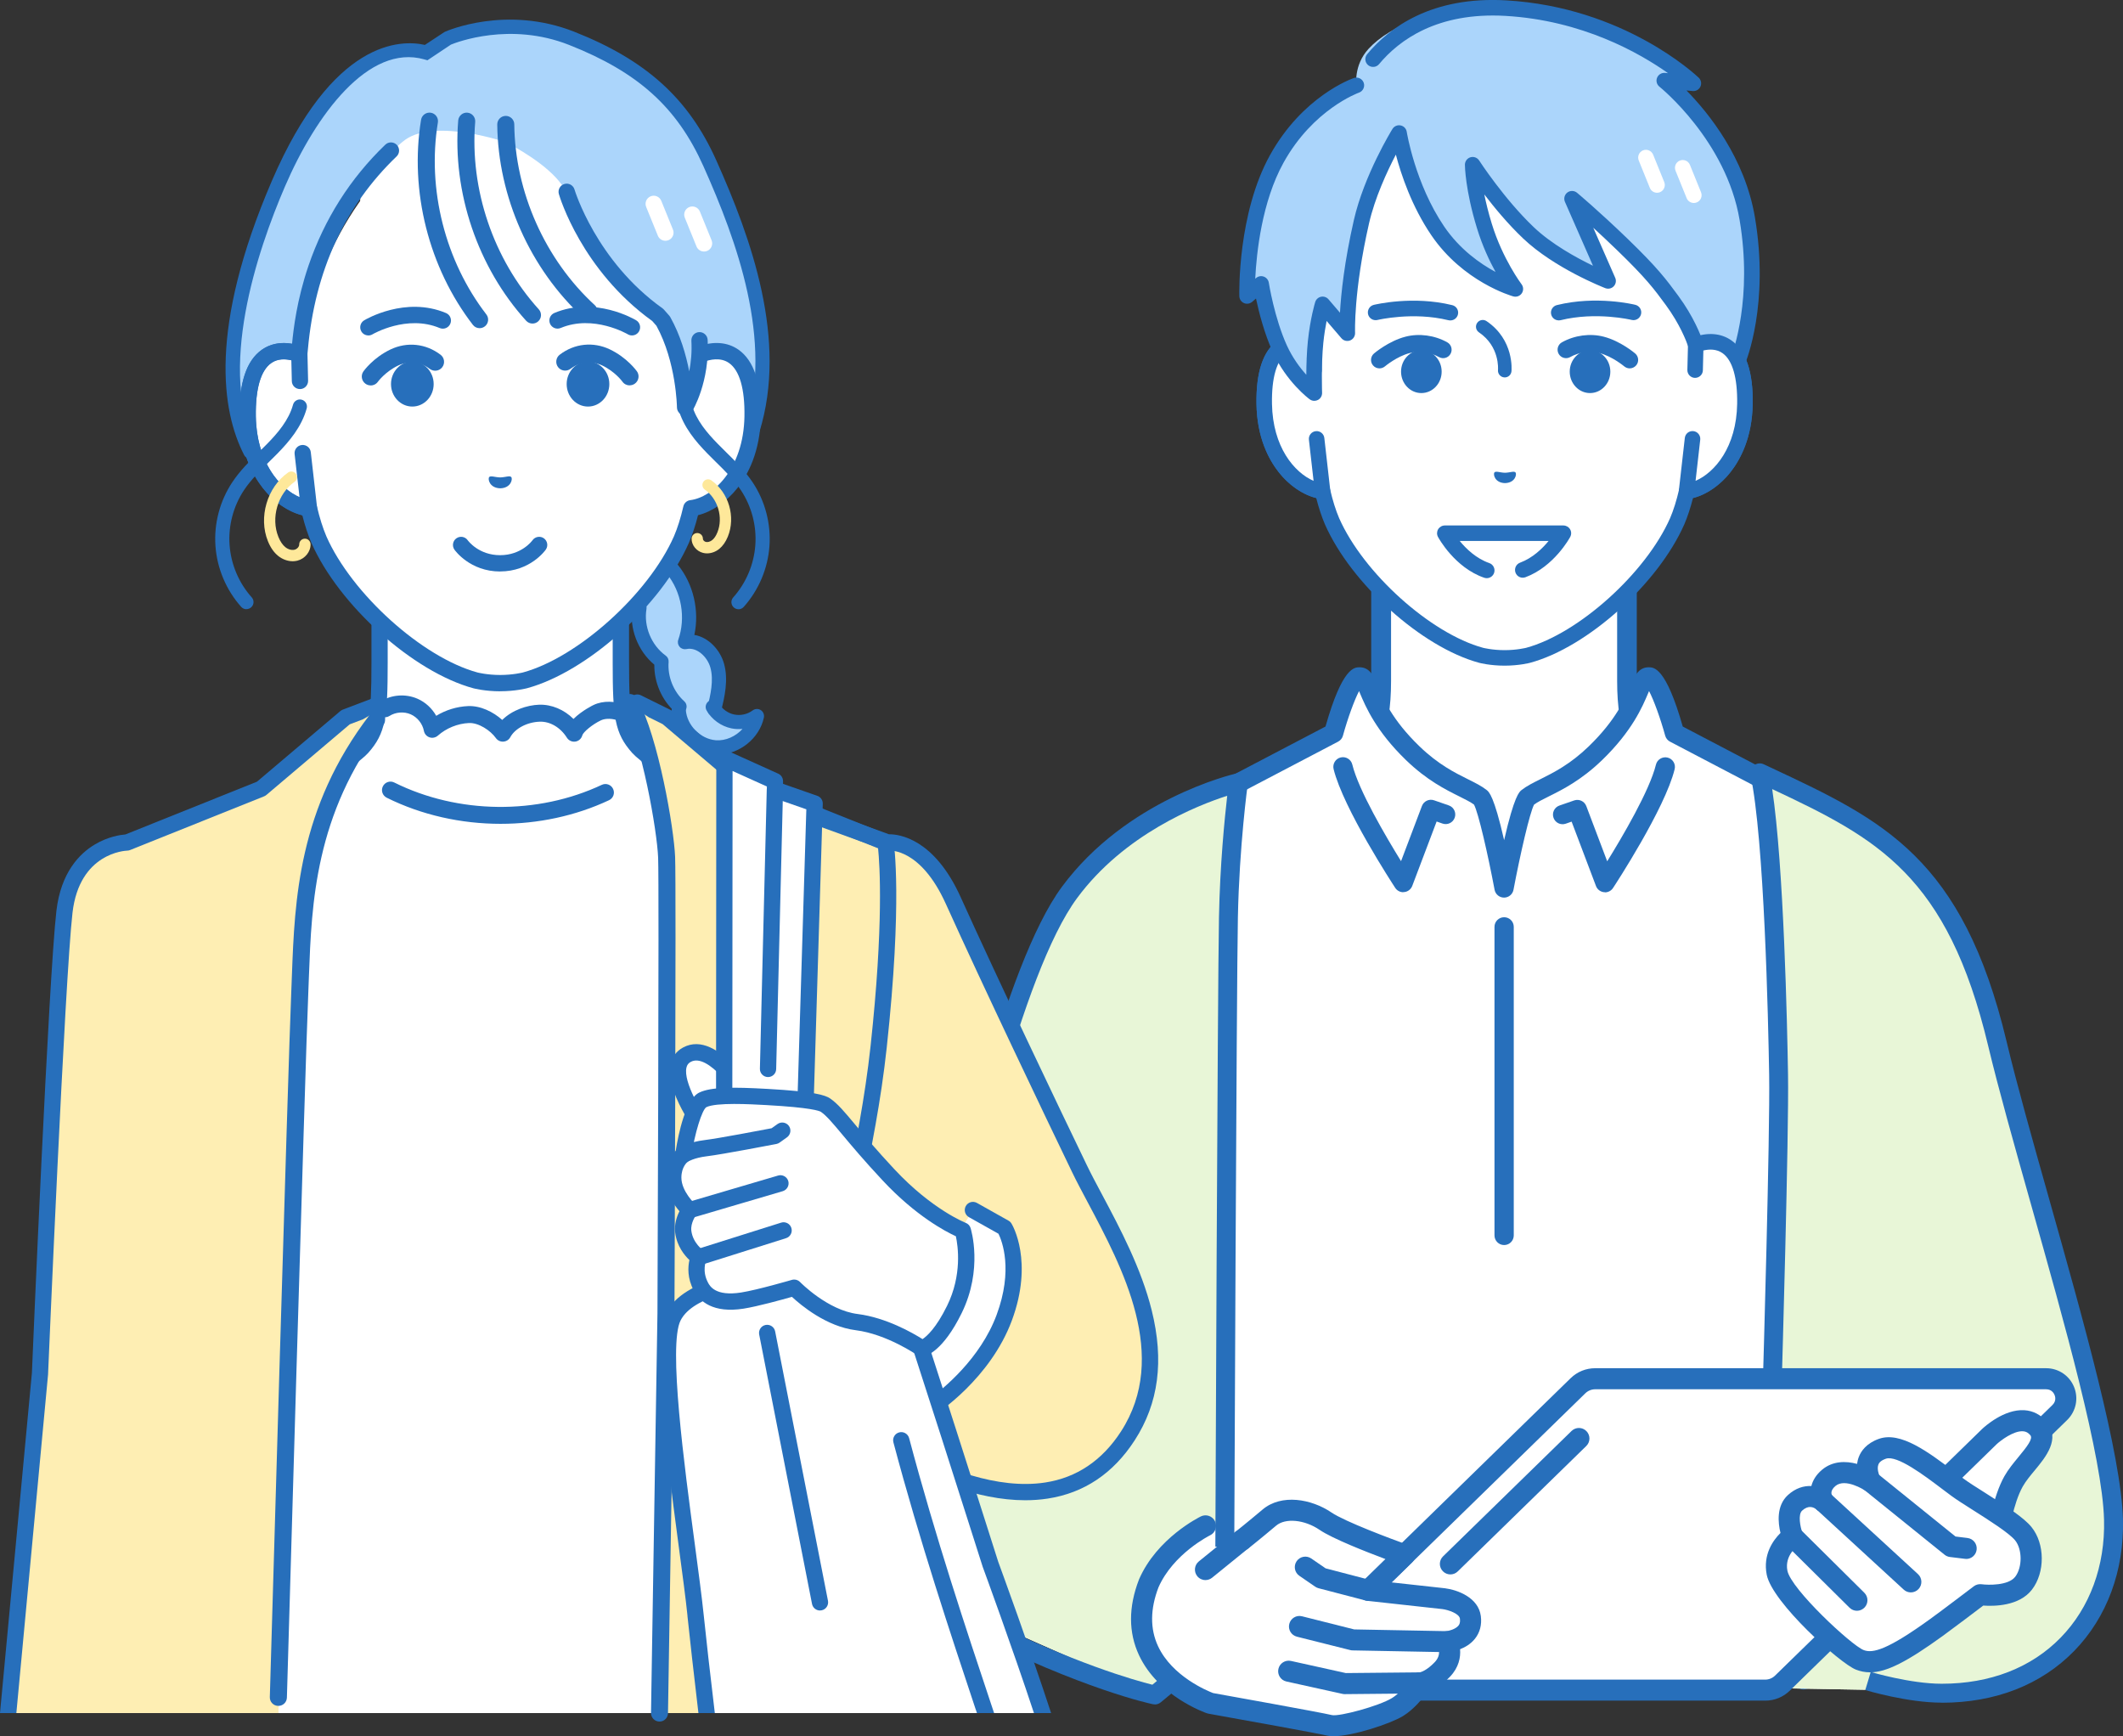 <?xml version="1.0" encoding="UTF-8"?><svg id="_レイヤー_2" xmlns="http://www.w3.org/2000/svg" viewBox="0 0 473.74 387.38"><rect x="0" y="0" width="473.74" height="387.38" fill="#333333" stroke="none"/><defs><style>.cls-1{fill:#276fbb;}.cls-1,.cls-2,.cls-3,.cls-4,.cls-5,.cls-6{stroke-width:0px;}.cls-2{fill:#abd5fb;}.cls-3{fill:#fff;}.cls-4{fill:#fee89a;}.cls-5{fill:#e8f6d7;}.cls-6{fill:#feeeb3;}</style></defs><g id="_デザイン"><rect class="cls-3" x="80.38" y="25.4" width="66.71" height="51.5"/><path class="cls-3" d="M371.14,173.58c-5.23-5.52-8.07-10.17-8.07-21.64v-22.65l-27.43,14.72-27.43-14.72v22.65c0,11.46-2.84,16.11-8.07,21.64-4.18,4.41-23.53,15.07-23.53,15.07l38.71,36.71h40.65l38.71-36.71s-19.35-10.66-23.53-15.07Z"/><path class="cls-1" d="M355.97,227.57c-.58,0-1.17-.23-1.6-.69-.84-.88-.8-2.28.08-3.12l36.53-34.64c-5.61-3.17-17.95-10.34-21.44-14.02-5.76-6.07-8.68-11.32-8.68-23.16v-18.96l-24.18,12.97c-.65.35-1.44.35-2.09,0l-24.18-12.97v18.96c0,11.83-2.92,17.08-8.68,23.16-3.48,3.68-15.82,10.85-21.44,14.02l36.53,34.64c.88.84.92,2.24.08,3.12-.84.88-2.24.92-3.12.08l-38.71-36.71c-.51-.48-.76-1.18-.67-1.88.09-.7.51-1.31,1.12-1.65,5.3-2.92,19.76-11.24,22.99-14.66,5.16-5.45,7.47-9.65,7.47-20.12v-22.65c0-.78.41-1.5,1.07-1.89.67-.4,1.49-.42,2.18-.05l26.38,14.16,26.38-14.16c.68-.37,1.51-.35,2.18.05.67.4,1.07,1.12,1.07,1.89v22.65c0,10.47,2.3,14.67,7.47,20.12,3.24,3.42,17.7,11.74,22.99,14.66.62.34,1.03.95,1.12,1.65.09.7-.16,1.4-.67,1.88l-38.71,36.71c-.43.41-.97.61-1.52.61Z"/><path class="cls-3" d="M367.9,151.02c-2.33,0-1.51,7.01-11.86,17.01-6.72,6.49-12.33,7.66-15.19,9.92-1.65,1.31-5.21,20.17-5.21,20.17,0,0-3.56-18.86-5.21-20.17-2.86-2.26-8.47-3.43-15.19-9.92-10.35-10-9.53-17.01-11.86-17.01s-5.78,12.54-5.78,12.54l-29.76,15.59v195.64h134.59l1-195.64-29.76-15.59s-3.45-12.54-5.78-12.54Z"/><path class="cls-1" d="M404.44,177.26l-28.94-15.16c-3.75-13.22-6.44-13.22-7.6-13.22-2.31,0-3.17,2.02-4.07,4.15-1.2,2.84-3.2,7.58-9.28,13.47-4.19,4.05-7.88,5.88-10.84,7.36-1.63.81-3.04,1.51-4.19,2.42-.49.39-1.62,1.28-3.88,11.17-2.26-9.89-3.39-10.78-3.88-11.17-1.15-.91-2.56-1.61-4.19-2.42-2.96-1.47-6.65-3.31-10.84-7.36-6.09-5.88-8.09-10.63-9.28-13.47-.9-2.14-1.75-4.15-4.07-4.15-1.16,0-3.85,0-7.6,13.22l-28.94,15.16c-.71.37-1.15,1.1-1.15,1.9v195.64c0,1.19.96,2.15,2.15,2.15s2.15-.96,2.15-2.15v-194.34l28.61-14.99c.53-.28.92-.76,1.07-1.33,1.09-3.96,2.56-7.95,3.6-9.95.07.17.15.34.21.51,1.24,2.93,3.54,8.39,10.26,14.89,4.67,4.51,8.85,6.59,11.91,8.11,1.32.66,2.47,1.23,3.26,1.81.96,1.73,3.11,11.09,4.6,19.01.19,1.02,1.08,1.75,2.11,1.75s1.92-.73,2.11-1.75c1.5-7.93,3.65-17.29,4.6-19.01.8-.58,1.95-1.16,3.26-1.81,3.06-1.52,7.24-3.6,11.91-8.11,6.72-6.49,9.02-11.95,10.26-14.89.07-.16.14-.34.22-.51,1.05,2,2.51,5.99,3.6,9.95.16.57.55,1.06,1.07,1.33l28.6,14.98-.99,194.33c0,1.19.94,2.16,2.13,2.17,0,0,.01,0,.02,0,1.18,0,2.14-.95,2.15-2.13l1-195.64c0-.81-.44-1.55-1.15-1.92Z"/><path class="cls-1" d="M313.14,199.07c-.72,0-1.4-.36-1.8-.97-.47-.72-11.58-17.7-13.75-26.5-.28-1.15.42-2.32,1.57-2.6,1.15-.28,2.32.42,2.6,1.57,1.42,5.79,7.51,16.11,10.88,21.57l4.66-12.31c.41-1.09,1.62-1.65,2.71-1.27l3.29,1.14c1.12.39,1.71,1.61,1.32,2.73-.39,1.12-1.61,1.71-2.73,1.32l-1.31-.46-5.44,14.37c-.29.75-.97,1.29-1.77,1.37-.08,0-.16.01-.24.01Z"/><path class="cls-1" d="M358.15,199.07c-.08,0-.16,0-.24-.01-.8-.09-1.49-.62-1.77-1.37l-5.44-14.37-1.31.46c-1.12.39-2.34-.2-2.73-1.32-.39-1.12.2-2.34,1.32-2.73l3.29-1.14c1.1-.38,2.3.18,2.71,1.27l4.66,12.31c3.38-5.45,9.46-15.78,10.88-21.57.28-1.15,1.45-1.85,2.6-1.57,1.15.28,1.86,1.45,1.57,2.6-2.16,8.8-13.27,25.78-13.75,26.5-.4.61-1.08.97-1.8.97Z"/><path class="cls-1" d="M335.64,277.79c-1.19,0-2.15-.96-2.15-2.15v-68.84c0-1.19.96-2.15,2.15-2.15s2.15.96,2.15,2.15v68.84c0,1.19-.96,2.15-2.15,2.15Z"/><path class="cls-3" d="M223.65,234.31c-3.75,13.94-18.36,61.82-22.71,95.07-2.15,16.42,10.13,28.1,10.13,28.1l46.61,20.7,15.36-43.23,1.07-160.31-16.68,7.91s-21.66,6.7-33.79,51.77Z"/><path class="cls-3" d="M411.35,181.91s-22.76-16.47-18.69-4.58c4.08,11.89,2.09,199.3,2.09,199.3l51.92.92s24.95-11.64,24.95-30.67c0-34.29-24.92-101.54-27.04-118.41-4.58-36.44-33.23-46.55-33.23-46.55Z"/><path class="cls-5" d="M223.65,234.31c-3.75,13.94-18.36,61.82-22.71,95.07-2.15,16.42,10.13,28.1,10.13,28.1l46.61,20.7,15.36-43.23,1.07-160.31-16.68,7.91s-21.66,6.7-33.79,51.77Z"/><path class="cls-5" d="M411.35,181.91s-22.76-16.47-18.69-4.58c4.08,11.89,2.09,199.3,2.09,199.3l51.92.92s24.95-11.64,24.95-30.67c0-34.29-24.92-101.54-27.04-118.41-4.58-36.44-33.23-46.55-33.23-46.55Z"/><path class="cls-3" d="M393.91,377.09h-100.63c-3.93,0-5.87-4.78-3.06-7.52l61.92-60.4c1.02-1,2.4-1.56,3.83-1.56h100.63c3.93,0,5.87,4.78,3.06,7.52l-61.92,60.4c-1.02,1-2.4,1.56-3.83,1.56Z"/><path class="cls-1" d="M393.91,379.44h-100.63c-2.75,0-5.2-1.65-6.23-4.19-1.04-2.55-.43-5.43,1.53-7.36l61.91-60.4c1.47-1.43,3.41-2.22,5.47-2.22h100.63c2.75,0,5.2,1.65,6.23,4.19,1.04,2.55.43,5.43-1.53,7.36l-61.91,60.4c-1.47,1.43-3.41,2.22-5.47,2.22ZM355.96,309.97c-.82,0-1.6.32-2.19.89l-61.92,60.4c-.91.89-.59,1.93-.46,2.22.12.3.61,1.27,1.88,1.27h100.63c.82,0,1.6-.32,2.19-.89l61.92-60.4c.91-.89.59-1.93.46-2.22-.12-.3-.61-1.27-1.88-1.27h-100.63Z"/><path class="cls-1" d="M323.65,351.28c-.61,0-1.22-.24-1.68-.71-.91-.93-.89-2.41.04-3.32l28.68-27.98c.93-.9,2.41-.89,3.32.04.91.93.89,2.41-.04,3.32l-28.68,27.98c-.46.45-1.05.67-1.64.67Z"/><path class="cls-3" d="M443.95,320.52l-11.82,11.53,3.97,3.04,9.86,6.67s.93-6.92,3.36-11.23c2.43-4.31,8.35-8.43,5.57-11.79-3.96-4.78-10.94,1.78-10.94,1.78Z"/><path class="cls-1" d="M445.96,344.1c-.11,0-.21,0-.32-.02-1.28-.17-2.18-1.36-2.01-2.64.04-.3,1.03-7.42,3.64-12.07.86-1.52,2.02-2.93,3.15-4.3,1.95-2.36,3.28-4.08,2.65-4.84-.47-.57-.98-.85-1.63-.89-2.12-.15-5.04,2.09-5.89,2.88l-9.84,9.6,1.82,1.39c1.03.79,1.22,2.26.43,3.29-.79,1.03-2.26,1.22-3.29.43l-3.97-3.04c-.54-.41-.87-1.04-.91-1.72-.04-.68.22-1.34.7-1.82l11.82-11.53c.51-.48,4.86-4.46,9.42-4.18,1.95.12,3.67,1.01,4.97,2.58,3.15,3.81-.2,7.87-2.65,10.83-1,1.2-2.03,2.45-2.68,3.61-2.17,3.86-3.07,10.33-3.08,10.39-.16,1.18-1.17,2.03-2.32,2.03Z"/><path class="cls-3" d="M451.5,342.19c-2.38-2.93-11.36-7.89-14.69-10.36-5.54-4.11-12.63-10.06-16.77-8.58-5.41,1.93-2.64,7.28-2.64,7.28,0,0-5.68-3.83-9.31-.79-3.06,2.57-1.13,5.35-1.13,5.35,0,0-3.05-2.84-6.42.23-2.54,2.32-.54,7.5-.54,7.5,0,0-4.46,2.98-3.46,8.08,1,5.1,15.28,18.2,18.45,19.44,3.17,1.24,7.09.03,17.13-7.24,2.8-2.02,9.74-7.3,9.74-7.3,0,0,6.96.99,9.68-2.55,2.36-3.07,2.2-8.27-.06-11.05Z"/><path class="cls-1" d="M417.26,373.12c-1.1,0-2.11-.21-3.12-.6-3.55-1.38-18.68-14.96-19.9-21.17-.89-4.52,1.45-7.72,3.07-9.32-.54-2.2-.97-6.05,1.65-8.45,1.74-1.59,3.59-2.1,5.24-2.02.31-1.23,1.03-2.49,2.38-3.63,2.35-1.97,5.27-2,7.82-1.31.07-.52.19-1.05.4-1.58.5-1.28,1.68-3.01,4.45-4,4.87-1.74,11.06,2.94,17.05,7.47.65.49,1.29.98,1.91,1.44,1.05.78,2.8,1.89,4.66,3.06,5.05,3.2,8.76,5.62,10.45,7.7h0c3.02,3.72,3.07,10.11.1,13.97-2.85,3.7-8.49,3.72-10.86,3.55-1.87,1.42-6.77,5.13-9.05,6.78-7.92,5.73-12.53,8.12-16.25,8.12ZM403.93,336.23c-.52,0-1.13.21-1.8.82-.94.86-.42,3.63.07,4.93.39,1.02.02,2.18-.89,2.79-.11.08-3.14,2.21-2.46,5.67.81,4.12,14.26,16.64,17,17.71,2.06.81,5.39-.07,14.9-6.95,2.74-1.98,9.62-7.22,9.69-7.27.5-.38,1.13-.54,1.75-.46,1.45.2,5.96.32,7.49-1.66,1.62-2.1,1.61-6.13-.02-8.14h0c-1.34-1.64-5.95-4.56-9.31-6.69-2.02-1.28-3.76-2.38-4.95-3.26-.63-.47-1.28-.96-1.95-1.46-4.04-3.06-10.15-7.68-12.64-6.79-1.33.47-1.57,1.08-1.65,1.28-.38.94.11,2.31.31,2.72.47.95.25,2.12-.55,2.82-.8.7-1.97.79-2.86.19-.04-.02-4.3-2.77-6.48-.94-1.35,1.13-.83,2.04-.71,2.21.68.99.52,2.33-.39,3.11-.91.79-2.26.76-3.14-.06-.3-.26-.8-.57-1.43-.57Z"/><path class="cls-1" d="M414.37,359.39c-.6,0-1.19-.23-1.65-.68l-14.36-14.23c-.92-.91-.93-2.4-.02-3.32.91-.92,2.4-.93,3.32-.02l14.36,14.23c.92.91.93,2.4.02,3.32-.46.46-1.06.7-1.67.7Z"/><path class="cls-1" d="M426.4,355.29c-.57,0-1.14-.2-1.59-.62l-19.44-17.86c-.95-.88-1.02-2.36-.14-3.32.88-.95,2.36-1.02,3.32-.14l19.44,17.86c.95.88,1.02,2.36.14,3.32-.46.5-1.1.76-1.73.76Z"/><path class="cls-1" d="M438.76,347.82c-.1,0-.19,0-.29-.02l-3.35-.41c-.44-.05-.85-.23-1.19-.5l-18.01-14.53c-1.01-.81-1.17-2.29-.35-3.3.81-1.01,2.29-1.17,3.3-.35l17.49,14.11,2.68.33c1.29.16,2.2,1.33,2.04,2.62-.15,1.19-1.16,2.06-2.33,2.06Z"/><path class="cls-3" d="M322.18,356.69l-16.85-1.86,8.12-7.92s-13.82-4.91-17.69-7.54c-3.86-2.63-9.37-3.45-12.52-.78-3.47,2.93-6.14,5.04-6.14,5.04l-8.1-3.18s-8.95,4.33-12.66,12.83c-7.49,19.48,13.75,26.76,13.75,26.76,0,0,24.05,4.31,26.6,4.92,2.55.62,12.14-2.23,15.15-4.08,3.01-1.86,5.17-5.4,5.17-5.4,0,0,2.09-.08,4.87-3.01,2.78-2.94,1.08-6.18,1.08-6.18,0,0,5.76-.54,5.15-5.41-.44-3.48-5.92-4.17-5.92-4.17Z"/><path class="cls-1" d="M297.53,387.38c-.54,0-1.01-.04-1.4-.14-1.96-.48-18.17-3.41-26.46-4.89-.12-.02-.23-.05-.35-.09-.44-.15-10.89-3.82-15.16-12.97-2.36-5.06-2.37-10.73-.01-16.85.01-.03.03-.06.04-.1,4.01-9.19,13.4-13.81,13.79-14.01,1.17-.56,2.57-.08,3.14,1.09.56,1.17.08,2.57-1.09,3.13-.14.07-8.21,4.1-11.52,11.61-1.86,4.85-1.89,9.26-.11,13.1,3.16,6.81,11.1,10.03,12.3,10.49,2.49.45,24.05,4.31,26.54,4.92,1.66.35,10.47-2.02,13.37-3.8,2.46-1.52,4.37-4.59,4.39-4.62.44-.73,1.02-1.17,1.86-1.13.27-.06,1.56-.44,3.31-2.28,1.5-1.58.84-3.21.69-3.51-.36-.69-.35-1.5.03-2.19.37-.69,1.07-1.13,1.85-1.2.48-.05,2.04-.4,2.72-1.25.19-.24.43-.66.32-1.53-.15-1.16-2.61-1.97-3.89-2.14l-16.81-1.85c-.9-.1-1.67-.71-1.96-1.57-.3-.86-.07-1.81.58-2.44l5.45-5.31c-4.48-1.68-11.84-4.57-14.7-6.52-3.35-2.28-7.61-2.69-9.69-.93-3.46,2.92-6.17,5.06-6.2,5.09-1.02.8-2.49.63-3.3-.39-.8-1.02-.63-2.49.39-3.3.03-.02,2.68-2.12,6.08-4.99,4.22-3.57,10.92-2.38,15.36.64,2.96,2.02,13.39,5.93,17.15,7.27.76.27,1.33.92,1.51,1.71.17.79-.07,1.62-.65,2.18l-4.56,4.45,11.91,1.31c2.74.35,7.46,2.04,7.99,6.21.25,1.93-.21,3.68-1.32,5.06-.94,1.18-2.19,1.89-3.31,2.33.15,1.84-.3,4.08-2.23,6.11-2.09,2.2-3.94,3.11-5.14,3.49-.92,1.3-2.86,3.77-5.37,5.31-2.76,1.7-11.23,4.5-15.54,4.5Z"/><path class="cls-1" d="M305.33,357.18c-.2,0-.4-.02-.59-.08l-10.51-2.74c-.26-.07-.51-.18-.74-.34l-3.54-2.43c-1.07-.73-1.34-2.2-.61-3.26.73-1.07,2.2-1.34,3.26-.61l3.2,2.2,10.11,2.64c1.25.33,2.01,1.61,1.68,2.87-.28,1.06-1.23,1.76-2.27,1.76Z"/><path class="cls-1" d="M322.96,368.63s-.03,0-.05,0l-21.08-.4c-.18,0-.36-.03-.53-.07l-11.9-2.99c-1.26-.32-2.02-1.59-1.7-2.85.32-1.26,1.59-2.02,2.85-1.7l11.64,2.93,20.81.39c1.3.02,2.33,1.09,2.3,2.39-.02,1.28-1.07,2.3-2.35,2.3Z"/><path class="cls-1" d="M300.07,377.99c-.17,0-.34-.02-.51-.06l-12.5-2.76c-1.27-.28-2.07-1.53-1.79-2.8.28-1.27,1.53-2.06,2.8-1.79l12.24,2.71,16.66-.16h.02c1.29,0,2.34,1.04,2.35,2.33.01,1.3-1.03,2.36-2.33,2.37l-16.93.16h-.02Z"/><path class="cls-1" d="M269,352.55c-.68,0-1.36-.3-1.83-.87-.82-1.01-.66-2.49.34-3.3l8.1-6.57c1.01-.82,2.49-.66,3.3.34.82,1.01.66,2.49-.34,3.3l-8.1,6.57c-.44.35-.96.52-1.48.52Z"/><path class="cls-1" d="M433.27,379.89c-7.63,0-16.66-2.7-17.04-2.81l1.22-4.04c.09.03,8.82,2.63,15.82,2.63h.02c10.81,0,19.99-3.57,26.55-10.3,6.5-6.67,9.93-16,9.67-26.27-.35-13.86-8.86-44.02-16.37-70.63-3.7-13.13-7.2-25.54-9.48-35.09-9.09-38.12-24.71-46.28-48.2-57.32,2.58,17.12,3.35,52.49,3.53,63.67.22,13.32-1.37,67.4-1.38,67.95l-4.21-.12c.02-.54,1.6-54.53,1.38-67.76-.2-12.07-1.08-52.55-4.17-66.93-.17-.78.12-1.6.75-2.09s1.48-.6,2.21-.26l1.9.89c24.68,11.58,42.5,19.94,52.3,61,2.26,9.47,5.75,21.84,9.44,34.93,7.57,26.85,16.16,57.28,16.52,71.67.29,11.42-3.57,21.83-10.86,29.32-7.37,7.57-17.6,11.57-29.57,11.58h-.02Z"/><path class="cls-1" d="M257.69,380.28c-.14,0-.29-.01-.43-.04-.63-.13-15.79-3.39-40.58-15.91-24.08-12.16-19.48-31.41-13.65-55.77.56-2.35,1.14-4.76,1.7-7.23.52-2.27,1.11-4.9,1.77-7.83,6.12-27.29,17.5-78.08,30.45-95.62,14.37-19.47,37.92-25.08,38.91-25.3.67-.16,1.38.03,1.9.5.51.47.76,1.16.67,1.85-.02.14-1.89,13.81-2.2,29.78-.31,16.08-.8,139.16-.81,140.4l-4.22-.02c0-1.24.5-124.34.81-140.46.22-11.61,1.26-22.03,1.84-27.08-6.64,2.13-22.97,8.56-33.51,22.84-12.42,16.83-23.68,67.05-29.73,94.04-.66,2.93-1.25,5.58-1.77,7.85-.57,2.48-1.15,4.9-1.71,7.27-5.61,23.44-9.66,40.37,11.45,51.03,20.76,10.48,34.87,14.39,38.57,15.31l3.03-2.51,2.69,3.25-3.84,3.18c-.38.32-.86.49-1.35.49Z"/><path class="cls-3" d="M293.07,76.92s0,0,0,0v-21.95c0-6.33,1.58-12.57,4.63-18.12,5.82-10.6,17.59-22.94,37.86-23.02h.36c20.27.09,32.04,12.43,37.86,23.02,3.05,5.55,4.63,11.79,4.63,18.12v21.95s0,0,0,0c4.72-1.79,11.19-.62,10.97,13.21-.2,12.26-7.58,18.82-13.02,19.5h0c-.54,2.34-1.23,4.62-2.1,6.66-5.64,12.8-20.95,26.57-33.27,29.91,0,0-2.2.58-5.24.58s-5.24-.58-5.24-.58c-12.32-3.34-27.63-17.12-33.27-29.91-.87-2.04-1.56-4.32-2.1-6.66h0c-5.44-.68-12.82-7.24-13.02-19.5-.22-13.83,6.24-15,10.96-13.21Z"/><path class="cls-1" d="M335.74,148.52c-3.23,0-5.58-.61-5.68-.64-12.81-3.47-28.56-17.62-34.41-30.89-.73-1.71-1.38-3.68-1.94-5.87-3.02-.75-6.1-2.86-8.42-5.83-2.17-2.78-4.79-7.66-4.91-15.13-.12-7.13,1.48-11.9,4.74-14.2,1.75-1.23,3.91-1.67,6.23-1.3v-19.7c0-6.63,1.67-13.18,4.84-18.95,4.88-8.89,16.49-23.82,39.37-23.92h.36c22.89.1,34.49,15.03,39.38,23.92,3.17,5.77,4.84,12.32,4.84,18.95v19.7c2.32-.37,4.47.07,6.23,1.3,3.26,2.29,4.86,7.07,4.74,14.2-.12,7.47-2.74,12.35-4.91,15.13-2.33,2.97-5.4,5.09-8.42,5.84-.56,2.19-1.2,4.15-1.93,5.85-5.86,13.29-21.61,27.43-34.41,30.9-.11.03-2.47.64-5.69.64ZM289.77,78c-.88,0-1.82.2-2.66.79-2.23,1.57-3.36,5.48-3.27,11.31.18,11.32,6.84,17.23,11.51,17.81.72.09,1.31.62,1.47,1.33.57,2.44,1.24,4.58,2.01,6.38,5.39,12.22,20.4,25.74,32.13,28.92,0,0,2.04.52,4.79.52s4.78-.52,4.8-.52c11.71-3.18,26.73-16.7,32.13-28.94.76-1.77,1.43-3.92,2-6.36.16-.71.75-1.24,1.47-1.33,4.67-.58,11.32-6.49,11.51-17.81.09-5.83-1.04-9.74-3.27-11.31-1.83-1.29-4.13-.72-5.35-.26-.08.03-.15.05-.23.07-.51.12-1.05,0-1.47-.33-.41-.33-.65-.83-.65-1.35v-21.95c0-6.05-1.53-12.02-4.42-17.28-4.52-8.22-15.25-22.04-36.35-22.13h-.35c-21.1.09-31.83,13.9-36.34,22.13-2.89,5.26-4.42,11.24-4.42,17.28v21.95c0,.57-.28,1.1-.74,1.42-.43.29-.96.38-1.45.24-.05-.01-.1-.03-.15-.05,0,0,0,0,0,0-.66-.25-1.64-.53-2.69-.53Z"/><path class="cls-3" d="M293.21,82.58l-.14-5.67c-4.72-1.79-11.19-.63-10.97,13.21.2,12.26,7.58,18.82,13.02,19.5l-1.33-11.72-.59-15.33Z"/><path class="cls-1" d="M295.13,111.36c-.07,0-.14,0-.21-.01-3.39-.42-6.99-2.69-9.63-6.06-2.17-2.78-4.79-7.66-4.91-15.13-.12-7.13,1.48-11.91,4.74-14.2,2.33-1.64,5.37-1.87,8.57-.66.66.25,1.1.87,1.12,1.58l.14,5.67c.02.96-.73,1.75-1.69,1.77-.96.02-1.75-.73-1.77-1.69l-.11-4.42c-1.25-.3-2.89-.38-4.27.59-2.23,1.57-3.37,5.48-3.27,11.31.16,9.61,4.97,15.32,9.28,17.18l-1.04-9.17c-.11-.95.57-1.81,1.52-1.92.95-.11,1.81.57,1.92,1.52l1.33,11.72c.06.53-.13,1.05-.5,1.43-.33.32-.76.5-1.22.5Z"/><path class="cls-2" d="M312.19,29.68s1.83,11.82,8.62,21.82c6.79,10,17.34,12.98,17.34,12.98,0,0-4.37-5.73-6.94-14.1-2.56-8.37-2.61-13.63-2.61-13.63,0,0,5.63,8.7,12.46,15.19s17.79,10.74,17.79,10.74l-8.05-18.35s4.59,3.8,11.19,10.18c6.6,6.38,8.44,8.85,11.14,12.53,2.7,3.68,4.43,7.34,5.29,9.87,2,5.93,6.89,7.85,6.89,7.85l2.53-4.31s5.27-12.6,2.07-31.64c-3.13-18.65-18.52-30.83-18.52-30.83l6.49.62s-15.96-15.29-41.85-16.78c-15.1-.87-25.91,3.92-30.65,9.08-3.38,3.68-2.7,8.16-2.7,8.16,0,0-10.74,3.69-17.79,16.45-7.05,12.76-6.6,30.55-6.6,30.55l3.13-2.69s1.25,8.06,4.16,14.44c2.91,6.38,7.7,9.9,7.7,9.9,0,0-.24-6.4.29-11.43.51-4.88,1.56-8.36,1.56-8.36l5.52,6.44s-.43-9.2,3.15-24.86c2.25-9.83,8.39-19.8,8.39-19.8Z"/><path class="cls-1" d="M293.28,89.43c-.36,0-.72-.11-1.03-.34-.21-.15-5.19-3.87-8.25-10.58-1.89-4.14-3.09-8.9-3.73-11.9l-.86.74c-.51.43-1.22.54-1.83.27-.61-.27-1.01-.87-1.03-1.54-.02-.75-.38-18.41,6.82-31.43,7.29-13.19,18.28-17.09,18.74-17.25.9-.31,1.89.17,2.2,1.07.31.9-.17,1.89-1.07,2.2-.12.04-10.24,3.7-16.84,15.65-4.82,8.72-6.01,20.06-6.3,25.87l.19-.16c.48-.41,1.14-.53,1.73-.31.59.22,1.01.74,1.11,1.36.01.08,1.26,7.91,4.03,13.99,1.27,2.78,2.93,4.99,4.34,6.55.01-2.23.09-5.03.35-7.54.52-4.98,1.58-8.54,1.63-8.68.18-.6.68-1.06,1.3-1.19.62-.13,1.26.09,1.67.57l2.56,2.99c.24-4.26.97-11.32,3.1-20.67,2.28-9.99,8.35-19.91,8.61-20.33.38-.62,1.11-.93,1.82-.79.71.14,1.26.72,1.37,1.43.02.11,1.86,11.57,8.34,21.11,3.48,5.12,8.05,8.32,11.48,10.16-1.38-2.5-2.96-5.86-4.16-9.8-2.61-8.51-2.68-13.89-2.68-14.12,0-.77.5-1.45,1.23-1.67.74-.22,1.53.07,1.95.72.06.09,5.6,8.61,12.19,14.88,3.98,3.78,9.5,6.81,13.21,8.6l-6.26-14.26c-.32-.73-.1-1.59.54-2.08.64-.48,1.53-.46,2.15.05.05.04,4.71,3.92,11.29,10.27,6.77,6.54,8.68,9.15,11.33,12.75,3.41,4.64,5.01,8.78,5.53,10.34,1.12,3.31,3.24,5.17,4.61,6.08l1.61-2.75c.46-1.18,4.85-13.17,1.92-30.59-2.98-17.74-17.74-29.64-17.89-29.76-.6-.48-.82-1.29-.53-2,.29-.71,1.01-1.15,1.77-1.08l.67.06c-6.34-4.49-19.13-11.79-36.29-12.78-15.16-.87-23.7,5.37-28.19,10.77-.61.73-1.7.83-2.44.22-.73-.61-.83-1.7-.22-2.44,5-6.01,14.45-12.97,31.05-12.01,26.22,1.51,42.27,16.62,42.95,17.26.53.51.68,1.3.38,1.97-.31.67-1,1.07-1.74,1l-1.38-.13c4.93,5.01,13.04,15.02,15.28,28.33,3.25,19.31-1.96,32.06-2.18,32.6-.03.07-.06.14-.1.21l-2.53,4.31c-.43.74-1.33,1.05-2.13.74-.23-.09-5.67-2.29-7.9-8.91-.48-1.41-1.92-5.14-5.04-9.4-2.64-3.6-4.39-5.97-10.95-12.31-1.95-1.88-3.72-3.54-5.25-4.94l4.9,11.17c.28.64.15,1.39-.33,1.89-.48.51-1.22.67-1.88.42-.46-.18-11.36-4.45-18.35-11.1-3.35-3.18-6.38-6.84-8.65-9.81.37,1.85.9,4.03,1.65,6.48,2.43,7.95,6.62,13.5,6.66,13.56.45.59.47,1.41.05,2.02-.42.62-1.18.89-1.9.69-.46-.13-11.24-3.27-18.3-13.67-4.36-6.42-6.72-13.48-7.9-17.96-1.94,3.73-4.68,9.61-5.99,15.36-3.47,15.2-3.11,24.31-3.11,24.4.03.74-.41,1.42-1.09,1.69-.69.27-1.47.08-1.95-.48l-3.31-3.86c-.26,1.32-.54,2.98-.73,4.84-.5,4.86-.28,11.12-.28,11.19.02.66-.33,1.28-.92,1.59-.25.13-.53.2-.81.2Z"/><path class="cls-3" d="M378.41,76.92l-.14,5.67-.58,15.33-1.33,11.72c5.44-.68,12.82-7.25,13.02-19.5.22-13.84-6.24-15-10.97-13.21Z"/><path class="cls-1" d="M376.35,111.36c-.45,0-.89-.18-1.22-.5-.38-.37-.56-.9-.5-1.43l1.33-11.72c.11-.95.96-1.63,1.92-1.52.95.11,1.63.97,1.52,1.92l-1.04,9.17c4.31-1.86,9.13-7.57,9.28-17.18.09-5.83-1.04-9.74-3.27-11.31-1.38-.97-3.02-.89-4.27-.59l-.11,4.42c-.02.96-.82,1.7-1.77,1.69-.96-.02-1.71-.82-1.69-1.77l.14-5.67c.02-.7.46-1.33,1.12-1.58,3.2-1.21,6.24-.98,8.57.66,3.26,2.29,4.86,7.07,4.74,14.2-.12,7.47-2.74,12.35-4.91,15.13-2.64,3.37-6.24,5.64-9.63,6.06-.07,0-.14.01-.21.01Z"/><path class="cls-1" d="M333.48,105.41c.32-.38,1.2.04,2.35.07,1.15-.03,2.02-.44,2.35-.07.33.39-.05,2.32-2.35,2.38-2.29-.06-2.68-1.99-2.35-2.38Z"/><path class="cls-1" d="M307.82,82.19c.43,0,.87-.15,1.23-.45.02-.02,2.64-2.22,5.53-2.97,2.11-.55,4.55-.21,6.53.9.91.51,2.06.19,2.57-.72.51-.91.19-2.06-.72-2.57-2.81-1.58-6.3-2.05-9.33-1.26-3.75.97-6.9,3.64-7.03,3.75-.79.68-.89,1.87-.21,2.66.37.44.9.66,1.44.66Z"/><path class="cls-1" d="M323.65,71.49c.78,0,1.49-.53,1.68-1.32.23-.93-.34-1.87-1.27-2.09-8.79-2.16-17.16-.14-17.51-.06-.93.23-1.49,1.17-1.27,2.1.23.93,1.17,1.49,2.1,1.27.08-.02,7.92-1.89,15.85.06.14.03.28.05.41.05Z"/><ellipse class="cls-1" cx="317.17" cy="82.92" rx="4.53" ry="4.78"/><path class="cls-1" d="M335.78,84.21c.77,0,1.42-.58,1.5-1.36.03-.28.62-7.02-5.56-11.2-.69-.47-1.63-.29-2.1.4-.47.69-.29,1.63.4,2.1,4.66,3.15,4.27,8.2,4.25,8.41-.07.83.54,1.56,1.36,1.64.05,0,.1,0,.14,0Z"/><path class="cls-1" d="M331.76,129c.72,0,1.39-.45,1.64-1.17.31-.9-.17-1.89-1.07-2.2-2.91-1.01-5.16-3.18-6.6-4.93h19.83c-1.39,1.7-3.56,3.8-6.36,4.84-.9.33-1.35,1.33-1.02,2.23.33.9,1.33,1.35,2.22,1.02,6.35-2.36,9.85-8.73,9.99-9,.29-.54.28-1.19-.04-1.71-.31-.52-.88-.84-1.49-.84h-26.45c-.61,0-1.17.32-1.49.84-.31.52-.33,1.17-.04,1.71.15.28,3.75,6.85,10.3,9.11.19.06.38.1.57.1Z"/><path class="cls-1" d="M363.66,82.19c.53,0,1.07-.23,1.44-.66.68-.79.58-1.98-.21-2.66-.13-.11-3.28-2.78-7.03-3.75-3.03-.79-6.52-.32-9.33,1.26-.91.51-1.23,1.66-.72,2.57.51.91,1.66,1.23,2.57.72,1.98-1.11,4.43-1.45,6.53-.9,2.89.75,5.5,2.95,5.53,2.97.36.3.79.45,1.22.45Z"/><path class="cls-1" d="M347.83,71.49c.14,0,.28-.02.41-.05,7.97-1.96,15.78-.08,15.85-.06.93.23,1.87-.34,2.1-1.27.23-.93-.34-1.87-1.27-2.1-.35-.09-8.72-2.11-17.51.06-.93.23-1.5,1.17-1.27,2.09.19.79.9,1.32,1.68,1.32Z"/><ellipse class="cls-1" cx="354.81" cy="82.92" rx="4.53" ry="4.78"/><path class="cls-3" d="M369.76,43.01c-.68,0-1.33-.41-1.6-1.08l-2.48-6.12c-.36-.89.07-1.9.95-2.26.89-.36,1.89.07,2.26.95l2.48,6.12c.36.89-.07,1.9-.95,2.26-.21.09-.43.13-.65.13Z"/><path class="cls-3" d="M377.97,45.29c-.68,0-1.33-.41-1.6-1.08l-2.48-6.12c-.36-.89.07-1.9.95-2.26.89-.36,1.9.07,2.26.95l2.48,6.12c.36.89-.07,1.9-.95,2.26-.21.09-.43.13-.65.13Z"/><path class="cls-2" d="M144.94,130.42c-1.36,1.59-2.43,3.5-2.69,5.58-.25,1.99.26,4.02,1.06,5.85.81,1.84,1.91,3.53,2.93,5.26,1.06,1.79,2.03,3.63,2.92,5.51.85,1.79,1.62,3.64,1.97,5.59.23,1.29.27,2.62.77,3.83.94,2.27,3.37,3.66,5.81,3.94s4.89-.38,7.19-1.23c.76-.28,1.54-.6,2.1-1.19s.83-1.52.43-2.23c-.36-.63-1.13-.91-1.86-.95s-1.45.09-2.17.03c-1.58-.12-3.04-1.2-3.62-2.67-.72-1.84-.09-3.89-.04-5.86.1-4.38-3.13-8.62-7.39-9.67.03,0,.18-4.04.17-4.41-.05-1.53-.21-3.05-.47-4.55s-.65-3.04-1.14-4.52c-.41-1.23-.71-2.83-2.21-1.81-1.38.94-2.7,2.23-3.78,3.5Z"/><path class="cls-2" d="M113.04,31.77c4.57,2.5,11.05,6.46,13.41,11.23,2.36,4.77,7.97,15.85,14.84,22.44,6.88,6.59,7.81,8.44,8.82,11.09s2.83,13.32,3.81,11.63,2.51-9.13,2.51-9.13c0,0,4.51-2.09,7.31.57,2.81,2.67,4.23,7.48,4.77,9.75s1.79-5.26,1.68-8.21-6.02-39.59-15.7-53.39S127.9,7.05,117.63,6.16s-21.43,4.83-21.43,4.83c0,0-3.25.61-6.29.32s-14.15,4.09-19.14,13.04-12.3,22.19-15.08,34.31c-2.77,12.13-4.19,27.95-3.22,31.12.98,3.16,3.39-1.46,4.1-3.78.7-2.32,2.38-6.79,4.63-7.64s5.59.68,5.59.68c0,0,1.14-16.12,6.05-25.66,4.91-9.54,14.47-20.04,17.66-22.25,6.88-4.77,22.53.65,22.53.65Z"/><path class="cls-3" d="M142.43,166.79c-3.39-3.81-3.89-6.57-3.89-18.93v-24.41l-26.93,15.87-26.93-15.87v24.41c0,12.36-.51,15.11-3.89,18.93-3.39,3.81-30.18,20.65-30.18,20.65l11.5,194.77h97.41l13.09-194.77s-26.79-16.84-30.18-20.65Z"/><path class="cls-1" d="M169.73,187.77c-6.51-4.12-25.62-16.36-28.66-19.78-3.93-4.42-4.35-7.98-4.35-20.13v-21.23l-24.18,14.25c-.57.34-1.28.34-1.85,0l-24.18-14.25v21.23c0,12.15-.43,15.71-4.35,20.13-3.04,3.42-22.15,15.65-28.66,19.78l-4.17.95c-.39-.39-.58-.94-.51-1.49.06-.55.37-1.04.84-1.33,10.68-6.71,27.43-17.67,29.79-20.32,2.83-3.18,3.44-5.06,3.44-17.72v-24.41c0-.65.35-1.25.92-1.58.57-.32,1.26-.32,1.82.01l26,15.32,26-15.32c.56-.33,1.26-.34,1.82-.01.57.32.92.93.92,1.58v24.41c0,12.66.61,14.53,3.44,17.72,2.36,2.66,19.11,13.61,29.79,20.32.47.29.78.78.84,1.33.06.55-.13,1.09-.51,1.49l-4.18-.95Z"/><path class="cls-3" d="M106.15,38.26s.88,8.72,10.46,19.18c4.72,5.16,6.88,7.83,11.62,9.15,5.72,1.6,13.91,1.25,17.03,2.93,6.53,3.5,7.61,21.36,7.61,21.36,0,0,3.55-6.28,3.55-11.85,4.96-1.88,11.76-.66,11.52,13.88-.21,12.87-7.96,19.77-13.68,20.48-.57,2.46-1.29,4.86-2.21,7-5.92,13.44-22,27.91-34.95,31.42,0,0-2.31.61-5.5.61s-5.5-.61-5.5-.61c-12.94-3.51-29.02-17.98-34.95-31.42-.91-2.14-1.64-4.54-2.21-7-5.72-.71-13.47-7.61-13.68-20.48-.24-14.53,6.56-15.76,11.52-13.88v-.12c.44-3.54,4.6-27.54,21.64-43.25l5.34-4.53s-1.49,9.95,2.16,20.54c4.58,13.29,14.16,15.1,14.16,15.1,0,0-3.99-6.14-4.79-14.06-.8-7.93.85-14.43.85-14.43Z"/><path class="cls-3" d="M66.94,84.98l-.14-5.95c-4.96-1.88-11.76-.66-11.52,13.88.21,12.87,7.96,19.77,13.68,20.48l-1.4-12.31-.61-16.1Z"/><path class="cls-1" d="M68.95,115.21c-.07,0-.15,0-.22-.01-3.56-.44-7.34-2.82-10.11-6.37-2.28-2.92-5.03-8.04-5.16-15.89-.12-7.49,1.55-12.51,4.98-14.91,2.45-1.72,5.64-1.97,9-.69.69.26,1.16.92,1.17,1.66l.14,5.95c.02,1-.77,1.84-1.77,1.86-1.02.02-1.84-.77-1.86-1.77l-.11-4.65c-1.31-.31-3.03-.4-4.48.62-2.35,1.65-3.53,5.76-3.44,11.88.16,10.09,5.23,16.09,9.75,18.05l-1.1-9.64c-.11-1,.6-1.9,1.6-2.01,1-.11,1.9.6,2.01,1.6l1.4,12.31c.06.55-.13,1.11-.53,1.5-.34.34-.8.53-1.28.53Z"/><path class="cls-1" d="M111.61,154.24c-3.39,0-5.86-.64-5.97-.67-13.45-3.65-30-18.5-36.15-32.44-.77-1.8-1.45-3.86-2.03-6.16-3.17-.78-6.4-3-8.85-6.13-2.28-2.92-5.03-8.04-5.16-15.89-.12-7.49,1.55-12.51,4.98-14.91,1.89-1.33,4.23-1.78,6.74-1.33.32-3.33,1.07-9.78,3.66-17.4,3.56-10.43,9.33-19.52,17.15-27.03.72-.7,1.88-.67,2.57.05.69.72.67,1.88-.05,2.57-11.56,11.09-18.22,25.56-19.79,43.01-.04.46-.07.83-.11,1.1h0c0,.61-.29,1.17-.78,1.51-.49.34-1.12.42-1.68.2-1.27-.48-3.69-1.09-5.62.27-2.35,1.65-3.53,5.76-3.44,11.88.19,11.89,7.18,18.1,12.09,18.71.76.09,1.37.65,1.55,1.39.6,2.56,1.31,4.82,2.11,6.7,5.66,12.83,21.43,27.04,33.75,30.38,0,0,2.14.55,5.03.55s5.02-.55,5.04-.55c12.3-3.34,28.08-17.54,33.74-30.39.8-1.86,1.51-4.12,2.1-6.68.17-.74.79-1.3,1.55-1.39,4.9-.61,11.89-6.82,12.08-18.71.1-6.12-1.09-10.23-3.43-11.88-1.93-1.36-4.35-.75-5.62-.27-.94.36-1.99-.12-2.34-1.06-.36-.94.12-1.99,1.06-2.34,3.36-1.27,6.55-1.03,9,.69,3.43,2.41,5.1,7.42,4.98,14.91-.13,7.85-2.88,12.97-5.16,15.89-2.45,3.12-5.68,5.34-8.85,6.13-.58,2.3-1.26,4.36-2.03,6.15-6.15,13.96-22.7,28.82-36.14,32.46-.12.03-2.59.67-5.98.67Z"/><path class="cls-1" d="M109.15,106.45c.34-.39,1.26.04,2.47.07,1.21-.03,2.13-.47,2.47-.07.35.41-.05,2.44-2.46,2.5-2.41-.06-2.82-2.09-2.47-2.5Z"/><path class="cls-1" d="M82.71,85.99c-.4,0-.8-.12-1.14-.36-.89-.63-1.11-1.87-.48-2.76.09-.13,2.21-3.08,6.07-4.91,3.7-1.75,7.87-1.31,11.15,1.19.87.66,1.04,1.91.38,2.78-.66.87-1.91,1.04-2.78.38-3.08-2.35-6.18-1.18-7.05-.76-2.88,1.37-4.51,3.59-4.53,3.62-.39.55-1,.84-1.62.84Z"/><path class="cls-1" d="M82.2,74.84c-.62,0-1.22-.31-1.56-.88-.51-.86-.24-1.97.62-2.49.37-.22,9.2-5.43,18.26-1.63.93.39,1.36,1.45.97,2.38-.39.93-1.45,1.36-2.38.97-7.33-3.07-14.9,1.35-14.98,1.4-.29.17-.61.26-.93.26Z"/><ellipse class="cls-1" cx="92.01" cy="85.69" rx="4.76" ry="5.02"/><path class="cls-1" d="M140.51,85.99c-.62,0-1.24-.29-1.62-.84-.01-.02-1.64-2.25-4.53-3.62-.87-.41-3.97-1.58-7.05.76-.87.66-2.12.49-2.78-.38-.66-.87-.49-2.12.38-2.78,3.28-2.5,7.45-2.94,11.15-1.19,3.86,1.83,5.98,4.79,6.07,4.91.63.89.42,2.13-.48,2.76-.35.25-.75.36-1.14.36Z"/><path class="cls-1" d="M141.02,74.84c-.32,0-.64-.08-.94-.26-.07-.04-7.65-4.47-14.97-1.4-.92.39-1.99-.05-2.38-.97-.39-.93.05-1.99.97-2.38,9.06-3.8,17.88,1.41,18.26,1.63.86.52,1.14,1.63.62,2.5-.34.57-.94.88-1.56.88Z"/><ellipse class="cls-1" cx="131.21" cy="85.69" rx="4.76" ry="5.02"/><path class="cls-1" d="M111.61,127.51c-6.72,0-10.07-4.68-10.21-4.88-.57-.82-.37-1.96.45-2.53.82-.57,1.95-.38,2.52.44.11.15,2.47,3.33,7.23,3.33s7.14-3.2,7.23-3.34c.58-.81,1.72-1,2.53-.43.81.58,1.01,1.7.44,2.52-.14.2-3.48,4.88-10.21,4.88Z"/><path class="cls-1" d="M152.88,92.7c-.16,0-.32-.02-.49-.07-.78-.22-1.32-.92-1.33-1.74,0-.1-.15-10.13-4.58-18.2l-.94-1.07c-15.73-11.32-20.63-27.63-20.83-28.32-.28-.96.27-1.97,1.24-2.25.96-.28,1.97.27,2.25,1.24.05.16,4.82,15.94,19.63,26.5.11.08.22.18.31.28l1.21,1.37c.08.1.16.2.22.31,2.26,4.04,3.52,8.45,4.23,12.11.39-1.97.62-4.28.48-6.85-.05-1,.72-1.86,1.72-1.91.99-.05,1.86.72,1.91,1.72.5,9.4-3.32,15.73-3.48,15.99-.34.55-.93.87-1.55.87Z"/><path class="cls-3" d="M148.48,53.72c-.72,0-1.4-.43-1.68-1.13l-2.61-6.42c-.38-.93.07-1.99,1-2.37.93-.38,1.99.07,2.37,1l2.61,6.42c.38.93-.07,1.99-1,2.37-.22.09-.46.13-.68.13Z"/><path class="cls-3" d="M157.1,56.12c-.72,0-1.4-.43-1.68-1.13l-2.61-6.42c-.38-.93.07-1.99,1-2.37.93-.38,1.99.07,2.37,1l2.61,6.42c.38.93-.07,1.99-1,2.37-.22.09-.46.13-.68.13Z"/><path class="cls-3" d="M147.17,382.21h46.89c-.43-4.61-.93-9.46-1.5-14.44-3.2-27.79-4-33.34-6.43-49.75-4.07-27.43,6.38-51.57,9.95-84.48,3.57-32.91,1.54-45.56,1.54-45.56l-29.91-11.99-18.84-15.96-6.63-3.28,3.31,13.44s3.52,9.36,3.52,32.39-1.9,179.63-1.9,179.63Z"/><path class="cls-3" d="M68.13,205.18c2.64-26.59,12.49-41.07,12.49-41.07l2.94-6.52-6.43,2.44-18.84,15.96-29.91,11.99h0s-12.22.24-13.99,15.45c-1.76,15.22-5.46,103.01-5.46,103.01l-7.1,75.77h60.29s3.38-150.44,6.02-177.03Z"/><path class="cls-3" d="M212.69,200.9c-6.31-13.96-14.61-12.93-14.61-12.93l-30.34-10.98,15.94,136.09s47.29,39.25,67.97,7.29c13.39-20.69-3.89-45.34-10.83-59.7-6.93-14.35-20.06-41.89-28.14-59.78Z"/><path class="cls-6" d="M212.69,200.9c-6.31-13.96-14.61-12.93-14.61-12.93l-30.34-10.98,15.94,136.09s47.29,39.25,67.97,7.29c13.39-20.69-3.89-45.34-10.83-59.7-6.93-14.35-20.06-41.89-28.14-59.78Z"/><path class="cls-6" d="M147.17,382.21h46.89c-.43-4.61-.93-9.46-1.5-14.44-3.2-27.79-4-33.34-6.43-49.75-4.07-27.43,6.38-51.57,9.95-84.48,3.57-32.91,1.54-45.56,1.54-45.56l-29.91-11.99-18.84-15.96-8.39-2.85,1.76,7.49s6.83,14.88,6.83,37.9-1.9,179.63-1.9,179.63Z"/><path class="cls-6" d="M68.13,205.18c2.64-26.59,11.3-39.6,11.3-39.6l4.13-8-6.43,2.44-18.84,15.96-29.91,11.99h0s-12.22.24-13.99,15.45c-1.76,15.22-5.46,103.01-5.46,103.01l-7.1,75.77h60.29s3.38-150.44,6.02-177.03Z"/><path class="cls-1" d="M85.33,158c.15-.65-.07-1.34-.57-1.78-.51-.44-1.21-.57-1.84-.33l-6.43,2.44c-.19.07-.37.18-.53.31l-18.62,15.77-29.36,11.77c-1.02.08-3.85.45-6.86,2.26-3.34,2-7.53,6.19-8.53,14.78-1.74,15.05-5.3,98.89-5.47,103.1L0,382.21h3.65l7.08-75.6s0-.06,0-.09c.04-.88,3.72-87.9,5.45-102.88,1.55-13.38,11.79-13.83,12.22-13.85.22,0,.43-.05.63-.13l29.91-11.99c.18-.07.35-.17.5-.3l18.6-15.76,2.95-1.12,4.32-2.5Z"/><path class="cls-1" d="M144.94,160.11l2.92,1.45,18.67,15.82c.15.13.32.23.5.3l28.91,11.59c.37,3.57,1.28,16.91-1.67,44.08-1.29,11.87-3.46,22.52-5.56,32.81-3.61,17.67-7.01,34.35-4.38,52.13,2.5,16.85,3.28,22.38,6.42,49.69.56,4.9,1.05,9.68,1.48,14.23h3.65c-.44-4.68-.94-9.6-1.52-14.65-3.15-27.36-3.93-32.91-6.44-49.81-2.54-17.15.65-32.78,4.34-50.87,2.12-10.37,4.31-21.1,5.61-33.14,3.55-32.77,1.61-45.52,1.53-46.04-.1-.63-.53-1.16-1.12-1.4l-29.64-11.88-18.62-15.77c-.11-.1-.24-.18-.37-.24l-6.63-3.28c-.63-.31-1.39-.23-1.95.21-.55.44-.8,1.17-.63,1.85l4.47,2.93Z"/><path class="cls-1" d="M228.79,334.73c-21.6,0-45.19-19.36-46.26-20.24-.77-.64-.88-1.79-.24-2.56.64-.77,1.79-.88,2.56-.24.27.22,27.21,22.33,48.38,19.08,7.03-1.08,12.72-4.91,16.91-11.38,10.86-16.78.34-36.55-7.34-50.98-1.32-2.48-2.57-4.82-3.59-6.94-6.06-12.55-19.75-41.21-28.16-59.82-5.6-12.39-12.46-11.89-12.76-11.87-.34.04-.68-.01-.99-.16-2.42-.88-30.17-10.92-30.17-10.92l1.24-3.42,30,10.86h0s.06,0,.09,0c2.21,0,10.01.98,15.9,14.01,8.39,18.57,22.06,47.19,28.12,59.73.99,2.06,2.22,4.37,3.53,6.82,3.86,7.25,8.66,16.27,10.99,25.66,2.79,11.25,1.55,20.73-3.8,29-4.78,7.39-11.31,11.76-19.41,13-1.64.25-3.31.37-4.99.37Z"/><path class="cls-3" d="M153.28,235.32c-6.34,3.42,4.39,17.45,4.39,17.45l10.93-5.11s-8.63-15.94-15.32-12.34Z"/><path class="cls-1" d="M157.67,254.59c-.55,0-1.09-.25-1.45-.71-.81-1.06-7.87-10.52-6.61-16.41.36-1.66,1.33-2.95,2.8-3.75,8.05-4.34,16.81,11.28,17.78,13.08.48.88.15,1.99-.73,2.46-.88.48-1.99.15-2.46-.73-2.54-4.68-9.02-13.67-12.86-11.61-.54.29-.84.7-.97,1.31-.69,3.21,3.28,9.95,5.94,13.44.61.8.46,1.94-.34,2.55-.33.25-.72.37-1.1.37Z"/><polygon class="cls-3" points="181.79 179.28 172.95 176.19 172.92 174.29 161.66 169.2 161.58 278.61 174.6 278.61 179.52 253.78 181.79 179.28"/><path class="cls-1" d="M174.6,280.43h-13.02c-.48,0-.95-.19-1.29-.53-.34-.34-.53-.8-.53-1.29l.08-109.42c0-.62.31-1.19.83-1.53.52-.33,1.17-.38,1.73-.13l11.26,5.09c.64.29,1.06.92,1.07,1.63v.64s7.65,2.67,7.65,2.67c.75.26,1.24.98,1.22,1.77l-2.27,74.49c0,.1-.01.2-.03.3l-4.92,24.84c-.17.85-.92,1.46-1.78,1.46ZM163.4,276.8h9.7l4.6-23.22,2.23-73.01-7.58-2.65c-.72-.25-1.2-.92-1.22-1.69v-.75s-7.66-3.46-7.66-3.46l-.08,104.78Z"/><path class="cls-1" d="M171.39,240.31s-.03,0-.05,0c-1-.02-1.8-.86-1.77-1.86l1.53-62.3c.02-1,.84-1.8,1.86-1.77,1,.02,1.8.86,1.77,1.86l-1.53,62.3c-.02.99-.83,1.77-1.82,1.77Z"/><path class="cls-3" d="M217.11,270l-5.48,8.62-16.14,27.97,12.22,7.52s11.72-7.55,16.38-20.08c4.66-12.54.07-20.07.07-20.07l-7.05-3.96Z"/><path class="cls-1" d="M207.71,315.92c-.33,0-.66-.09-.95-.27l-12.22-7.52c-.84-.52-1.11-1.6-.62-2.46l16.14-27.97c.5-.87,1.61-1.17,2.48-.67.87.5,1.17,1.61.67,2.48l-15.26,26.44,9.7,5.97c2.78-2.03,11.1-8.75,14.74-18.54,3.74-10.06,1.21-16.5.42-18.11l-6.59-3.7c-.88-.49-1.19-1.6-.7-2.48.49-.88,1.6-1.19,2.48-.7l7.05,3.96c.27.15.5.37.66.64.21.34,4.99,8.44.08,21.65-4.82,12.95-16.6,20.66-17.1,20.98-.3.19-.64.29-.98.29Z"/><path class="cls-3" d="M157.69,382.21h74.94c-4.92-14.98-11.61-33.16-11.61-33.16,0,0-17.71-55.79-19.9-61.58-2.19-5.8-7.76-7.68-14.34-6.97-6.58.71-15.89,4.86-15.89,4.86,0,0-16.7.55-20.66,8.46-3.96,7.91,3.28,50.12,4.98,66.52.52,5.05,1.42,13.03,2.48,21.88Z"/><path class="cls-1" d="M153.4,360.52c.53,5.09,1.42,12.97,2.45,21.69h3.66c-1.05-8.78-1.96-16.78-2.5-22.06-.41-3.96-1.13-9.3-1.95-15.49-2.37-17.73-5.96-44.52-3.2-50.03,2.84-5.68,14.75-7.31,19.09-7.46.23,0,.47-.06.68-.16.09-.04,9.13-4.04,15.35-4.71.76-.08,1.55-.13,2.35-.13,3.99,0,8.3,1.22,10.09,5.94,2.15,5.69,19.69,60.93,19.87,61.49,0,.03.02.05.03.08.1.26,6.55,17.85,11.4,32.53h3.83c-4.77-14.56-11.28-32.33-11.8-33.75-.89-2.79-17.75-55.89-19.92-61.64-2.32-6.12-8.08-9.01-16.23-8.14-6.17.66-14.37,4.11-16.12,4.86-2.61.13-17.77,1.26-21.86,9.45-3.01,6.02-.49,27.18,2.85,52.14.82,6.16,1.54,11.47,1.94,15.38Z"/><path class="cls-1" d="M217.75,381.45c.09.26.17.51.25.76h3.83c-.21-.63-.42-1.27-.64-1.91-5.55-16.65-12.46-37.37-18.32-59.42-.26-.97-1.25-1.55-2.22-1.29-.97.26-1.55,1.25-1.29,2.22,5.89,22.16,12.82,42.94,18.38,59.64Z"/><path class="cls-1" d="M182.98,359.33c-.85,0-1.61-.6-1.78-1.47l-11.79-60.11c-.19-.99.45-1.94,1.43-2.13.99-.19,1.94.45,2.13,1.43l11.79,60.11c.19.99-.45,1.94-1.43,2.13-.12.02-.24.03-.35.03Z"/><path class="cls-3" d="M184.2,246.57c-1.4-.97-7.26-1.5-13.1-1.82-5.93-.33-11.85-.53-14.28.65-2.71,1.31-4.35,12.28-4.35,12.28,0,0-2.23,1.49-2.23,5.07,0,3.94,3.64,7.25,3.64,7.25,0,0-1.73,2.29-1.41,4.84.47,3.7,3.45,5.66,3.45,5.66,0,0-1.39,3.07.49,6.56,1.95,3.61,6.16,3.61,9.24,3.12,3.85-.6,11.58-2.87,11.58-2.87,0,0,6.46,6.74,13.95,7.68,7.48.94,14.53,5.88,14.53,5.88,0,0,3.27-.61,7.25-8.7,4.54-9.25,1.89-17.65,1.89-17.65,0,0-7.72-2.93-16.54-12.36s-11.28-13.63-14.1-15.59Z"/><path class="cls-1" d="M205.71,302.68c-.37,0-.73-.11-1.04-.33-.07-.05-6.79-4.69-13.72-5.56-6.53-.82-12.19-5.54-14.23-7.44-2.26.64-7.68,2.14-10.79,2.63-6.81,1.07-9.81-1.62-11.12-4.06-1.48-2.74-1.3-5.29-.97-6.79-1.13-1.07-2.79-3.11-3.17-6.06-.25-1.94.37-3.68.95-4.82-1.26-1.47-3.19-4.26-3.19-7.49,0-2.94,1.28-4.97,2.36-6.02.62-3.88,2.21-11.5,5.25-12.97,2.59-1.25,7.52-1.25,15.17-.82,10.47.58,12.93,1.38,14.04,2.14h0c1.7,1.18,3.14,2.91,5.54,5.78,2,2.39,4.74,5.67,8.85,10.07,8.38,8.96,15.79,11.87,15.86,11.9.52.2.92.62,1.08,1.15.12.37,2.82,9.21-1.99,19-4.17,8.48-7.85,9.55-8.55,9.68-.11.02-.22.03-.33.03ZM177.23,285.49c.49,0,.96.2,1.31.56.06.06,6.13,6.29,12.86,7.13,6.33.8,12.26,4.21,14.46,5.6.96-.64,3.03-2.46,5.47-7.42,3.39-6.89,2.44-13.36,1.97-15.53-2.35-1.08-8.97-4.56-16.32-12.43-4.18-4.47-6.96-7.79-8.99-10.22-2.2-2.63-3.53-4.22-4.82-5.12-.35-.21-2.24-.95-12.17-1.5-3.61-.2-11.14-.62-13.39.47-.98.64-2.59,5.85-3.34,10.91-.08.53-.32.95-.78,1.24-.16.13-1.44,1.18-1.44,3.57,0,3.05,3.02,5.87,3.05,5.9.7.63.79,1.69.23,2.44,0,0-1.28,1.75-1.06,3.51.35,2.79,2.63,4.36,2.65,4.38.73.5,1.01,1.46.65,2.26-.03.08-.97,2.34.43,4.95.41.76,1.66,3.08,7.36,2.19,3.69-.58,11.28-2.8,11.35-2.82.17-.05.34-.07.51-.07Z"/><path class="cls-1" d="M152.46,259.5c-.59,0-1.16-.29-1.51-.81-.56-.84-.32-1.97.51-2.53.21-.14,2.11-1.35,5.84-1.8,2.97-.36,12.8-2.23,14.88-2.63l1.32-.94c.82-.58,1.95-.39,2.54.42.58.82.39,1.95-.42,2.54l-1.65,1.18c-.21.15-.46.26-.71.31-.49.09-12.09,2.33-15.52,2.74-2.86.34-4.27,1.22-4.28,1.23-.31.21-.66.3-1,.3Z"/><path class="cls-1" d="M153.88,271.81c-.79,0-1.51-.51-1.74-1.3-.28-.96.27-1.97,1.23-2.26l20.27-5.97c.96-.28,1.97.27,2.26,1.23.28.96-.27,1.97-1.23,2.26l-20.27,5.97c-.17.05-.34.07-.51.07Z"/><path class="cls-1" d="M155.91,282.31c-.77,0-1.49-.5-1.73-1.27-.3-.96.23-1.98,1.19-2.28l18.94-5.97c.96-.3,1.98.23,2.28,1.19.3.96-.23,1.98-1.19,2.28l-18.94,5.97c-.18.06-.37.08-.55.08Z"/><path class="cls-1" d="M62.11,380.61s-.04,0-.06,0c-1.05-.03-1.87-.9-1.84-1.95.04-1.41,4.08-141.04,4.79-157.47.05-1.18.1-2.39.14-3.63.62-16.61,1.4-37.28,17.39-58.11.64-.83,1.83-.99,2.66-.35s.99,1.83.35,2.66c-15.25,19.87-16,39.87-16.6,55.94-.05,1.24-.09,2.46-.14,3.65-.71,16.4-4.74,156.01-4.78,157.42-.03,1.03-.87,1.84-1.9,1.84Z"/><path class="cls-1" d="M147.17,384.11h-.03c-1.05-.02-1.88-.88-1.87-1.93l1.44-89.21c0-.93.4-95.24.15-101.61-.24-6.02-3.59-25.5-7.97-33.72-.49-.93-.14-2.07.78-2.57.92-.49,2.07-.14,2.57.78,4.71,8.83,8.15,28.89,8.41,35.36.26,6.45-.13,97.91-.15,101.8l-1.44,89.23c-.02,1.04-.86,1.87-1.9,1.87Z"/><path class="cls-1" d="M128.11,165.48c-.65,0-1.25-.33-1.61-.89-1.43-2.28-3.75-3.65-6.05-3.57-2.83.09-5.53,1.52-6.58,3.46-.31.58-.9.95-1.56.99-.65.04-1.28-.26-1.66-.8-1.2-1.69-3.86-3.46-6.03-3.35-2.51.12-5.03,1.14-6.91,2.81-.51.45-1.23.6-1.87.38-.65-.22-1.12-.77-1.25-1.44-.3-1.6-1.46-3.05-2.96-3.7-1.49-.65-3.35-.5-4.72.37-.89.56-2.06.3-2.62-.59-.56-.89-.3-2.06.59-2.62,2.44-1.55,5.61-1.79,8.26-.64,1.78.77,3.26,2.15,4.2,3.82,2.14-1.3,4.59-2.06,7.1-2.17,2.77-.12,5.62,1.28,7.63,3.09,2.23-2.21,5.52-3.3,8.25-3.4,2.77-.08,5.55,1.09,7.65,3.18,1.86-1.86,4.47-3.12,4.51-3.13,2.09-.99,4.92-.94,7.22.14.95.44,1.36,1.57.92,2.52s-1.57,1.36-2.52.92c-1.25-.58-2.93-.64-3.99-.15-1.99.94-3.99,2.66-4.17,3.35-.19.73-.8,1.29-1.54,1.4-.1.02-.2.02-.29.02Z"/><path class="cls-1" d="M111.71,183.81c-8.8,0-17.61-1.95-25.42-5.83-.94-.47-1.32-1.61-.85-2.54.47-.94,1.61-1.32,2.54-.85,14.21,7.07,31.95,7.27,46.31.52.95-.45,2.08-.04,2.52.91.45.95.04,2.08-.91,2.52-7.49,3.52-15.84,5.27-24.2,5.27Z"/><path class="cls-4" d="M65.3,125.22c-1.12,0-2.27-.42-3.23-1.19-.95-.77-1.7-1.84-2.28-3.27-2.16-5.3-.19-12.04,4.49-15.33.57-.4,1.36-.27,1.76.31.4.57.27,1.36-.31,1.76-3.76,2.65-5.34,8.05-3.6,12.31.41,1.01.93,1.77,1.53,2.26.64.52,1.43.74,2.07.58.57-.14,1.05-.68,1.04-1.17-.01-.7.54-1.27,1.24-1.29.69-.02,1.27.54,1.29,1.24.03,1.67-1.24,3.24-2.96,3.67-.34.08-.69.12-1.04.13Z"/><path class="cls-4" d="M157.78,123.47c-.3,0-.6-.04-.89-.11-1.49-.37-2.59-1.74-2.56-3.19.01-.69.58-1.24,1.26-1.24,0,0,.01,0,.02,0,.7.01,1.26.59,1.24,1.29,0,.28.3.6.64.69.43.11.99-.05,1.44-.41.45-.36.84-.94,1.15-1.71,1.35-3.3.12-7.5-2.8-9.55-.57-.4-.71-1.19-.31-1.76.4-.57,1.19-.71,1.76-.31,3.9,2.75,5.48,8.16,3.68,12.57-.48,1.17-1.12,2.08-1.9,2.72-.81.66-1.79,1.01-2.75,1.01Z"/><path class="cls-1" d="M107.02,73.22c-.57,0-1.13-.25-1.5-.74-9.84-12.75-14.16-29.86-11.56-45.76.17-1.03,1.15-1.73,2.18-1.57,1.03.17,1.74,1.14,1.57,2.18-2.43,14.88,1.62,30.89,10.82,42.83.64.83.49,2.02-.34,2.66-.35.27-.75.4-1.16.4Z"/><path class="cls-1" d="M118.82,72.19c-.52,0-1.03-.21-1.41-.62-10.82-11.93-16.48-28.64-15.16-44.69.09-1.04,1-1.83,2.05-1.74,1.04.09,1.82,1,1.74,2.05-1.24,15.02,4.06,30.66,14.19,41.83.7.78.65,1.98-.13,2.68-.36.33-.82.49-1.27.49Z"/><path class="cls-1" d="M131.44,71.39c-.46,0-.92-.17-1.28-.5-11.87-10.89-19.04-27.01-19.2-43.11-.01-1.05.83-1.91,1.88-1.92h.02c1.04,0,1.89.84,1.9,1.88.15,15.07,6.86,30.16,17.97,40.35.77.71.82,1.91.12,2.68-.37.41-.89.61-1.4.61Z"/><path class="cls-1" d="M55.88,102.37c-.57,0-1.13-.31-1.41-.86-4.99-9.72-7.97-28.21,6.19-61.14,13.59-31.59,28.78-31.56,34.15-30.35l4.42-2.91c.55-.25,13.77-6,28.91-.03,16.04,6.33,25.52,14.91,31.69,28.68,7.82,17.44,15.97,40.1,9.64,60.58-.26.83-1.14,1.3-1.98,1.04-.83-.26-1.3-1.14-1.04-1.98,6.02-19.48-1.92-41.42-9.5-58.35-5.88-13.12-14.56-20.95-29.97-27.03-13.17-5.2-25.08-.59-26.35-.07l-5.25,3.5-.7-.2c-12.41-3.54-24.2,12.34-31.1,28.38-6.18,14.37-15.22,41.07-6.28,58.45.4.78.09,1.73-.68,2.13-.23.12-.48.18-.72.18Z"/><path class="cls-1" d="M55,135.93c-.43,0-.87-.18-1.18-.53-3.34-3.74-5.38-8.56-5.74-13.56-.36-5,.97-10.06,3.75-14.24,1.7-2.57,3.88-4.72,5.99-6.79.61-.6,1.22-1.2,1.82-1.81,2.31-2.36,4.8-5.24,5.75-8.71.23-.84,1.1-1.34,1.94-1.11.84.23,1.34,1.1,1.11,1.94-1.14,4.16-3.95,7.43-6.54,10.08-.61.62-1.23,1.24-1.86,1.85-2.08,2.06-4.05,4-5.58,6.29-2.39,3.6-3.54,7.95-3.23,12.26.31,4.31,2.06,8.46,4.94,11.68.58.65.53,1.65-.13,2.23-.3.27-.68.4-1.05.4Z"/><path class="cls-1" d="M164.79,135.93c-.38,0-.75-.13-1.05-.4-.65-.58-.71-1.58-.13-2.23,2.88-3.22,4.63-7.37,4.94-11.68s-.84-8.67-3.23-12.26c-1.52-2.29-3.49-4.24-5.58-6.29-.62-.62-1.25-1.23-1.86-1.86-2.59-2.65-5.39-5.92-6.54-10.08-.23-.84.26-1.71,1.11-1.94.84-.23,1.71.26,1.94,1.11.95,3.46,3.44,6.34,5.75,8.7.6.61,1.21,1.21,1.82,1.82,2.11,2.08,4.28,4.23,5.99,6.79,2.78,4.18,4.11,9.24,3.75,14.24-.36,5-2.4,9.82-5.74,13.56-.31.35-.75.53-1.18.53Z"/><path class="cls-1" d="M159.4,159.81c-.12,0-.25-.01-.37-.04-.85-.2-1.37-1.06-1.17-1.91.68-2.84,1.45-6.07.66-8.91-.65-2.36-3-4.64-5.34-4.13-.56.12-1.14-.07-1.52-.5-.38-.43-.5-1.03-.31-1.57,1.73-4.91.73-10.7-2.56-14.74-.55-.68-.45-1.67.23-2.23.68-.55,1.67-.45,2.23.23,3.5,4.3,4.85,10.24,3.69,15.65,3.19.53,5.79,3.39,6.63,6.44,1.01,3.63.1,7.43-.63,10.49-.17.73-.82,1.21-1.54,1.21Z"/><path class="cls-1" d="M151.64,159.22c-.38,0-.76-.13-1.06-.41-2.92-2.63-4.62-6.59-4.57-10.51-3.72-3.09-5.66-8.19-4.87-12.97.14-.86.95-1.45,1.82-1.3.86.14,1.45.96,1.3,1.82-.65,3.91,1.08,8.1,4.29,10.43.45.32.69.86.65,1.41-.26,3.24,1.07,6.61,3.49,8.78.65.58.7,1.58.12,2.23-.31.35-.74.52-1.18.52Z"/><path class="cls-1" d="M160.19,168.35c-.24,0-.47,0-.71-.03-5.01-.38-9.32-4.77-9.6-9.79-.05-.87.62-1.62,1.49-1.67.86-.06,1.62.62,1.67,1.49.2,3.43,3.26,6.55,6.69,6.81,2.22.17,4.46-.87,5.96-2.53-.83.08-1.66.05-2.48-.12-2.29-.47-4.36-1.96-5.53-3.98-.44-.76-.18-1.72.58-2.16.76-.44,1.72-.18,2.16.58.73,1.25,2.01,2.18,3.42,2.47,1.42.29,2.96-.05,4.12-.92.53-.39,1.24-.42,1.8-.07.55.35.83,1.02.7,1.66-.99,4.68-5.5,8.25-10.26,8.25Z"/></g></svg>